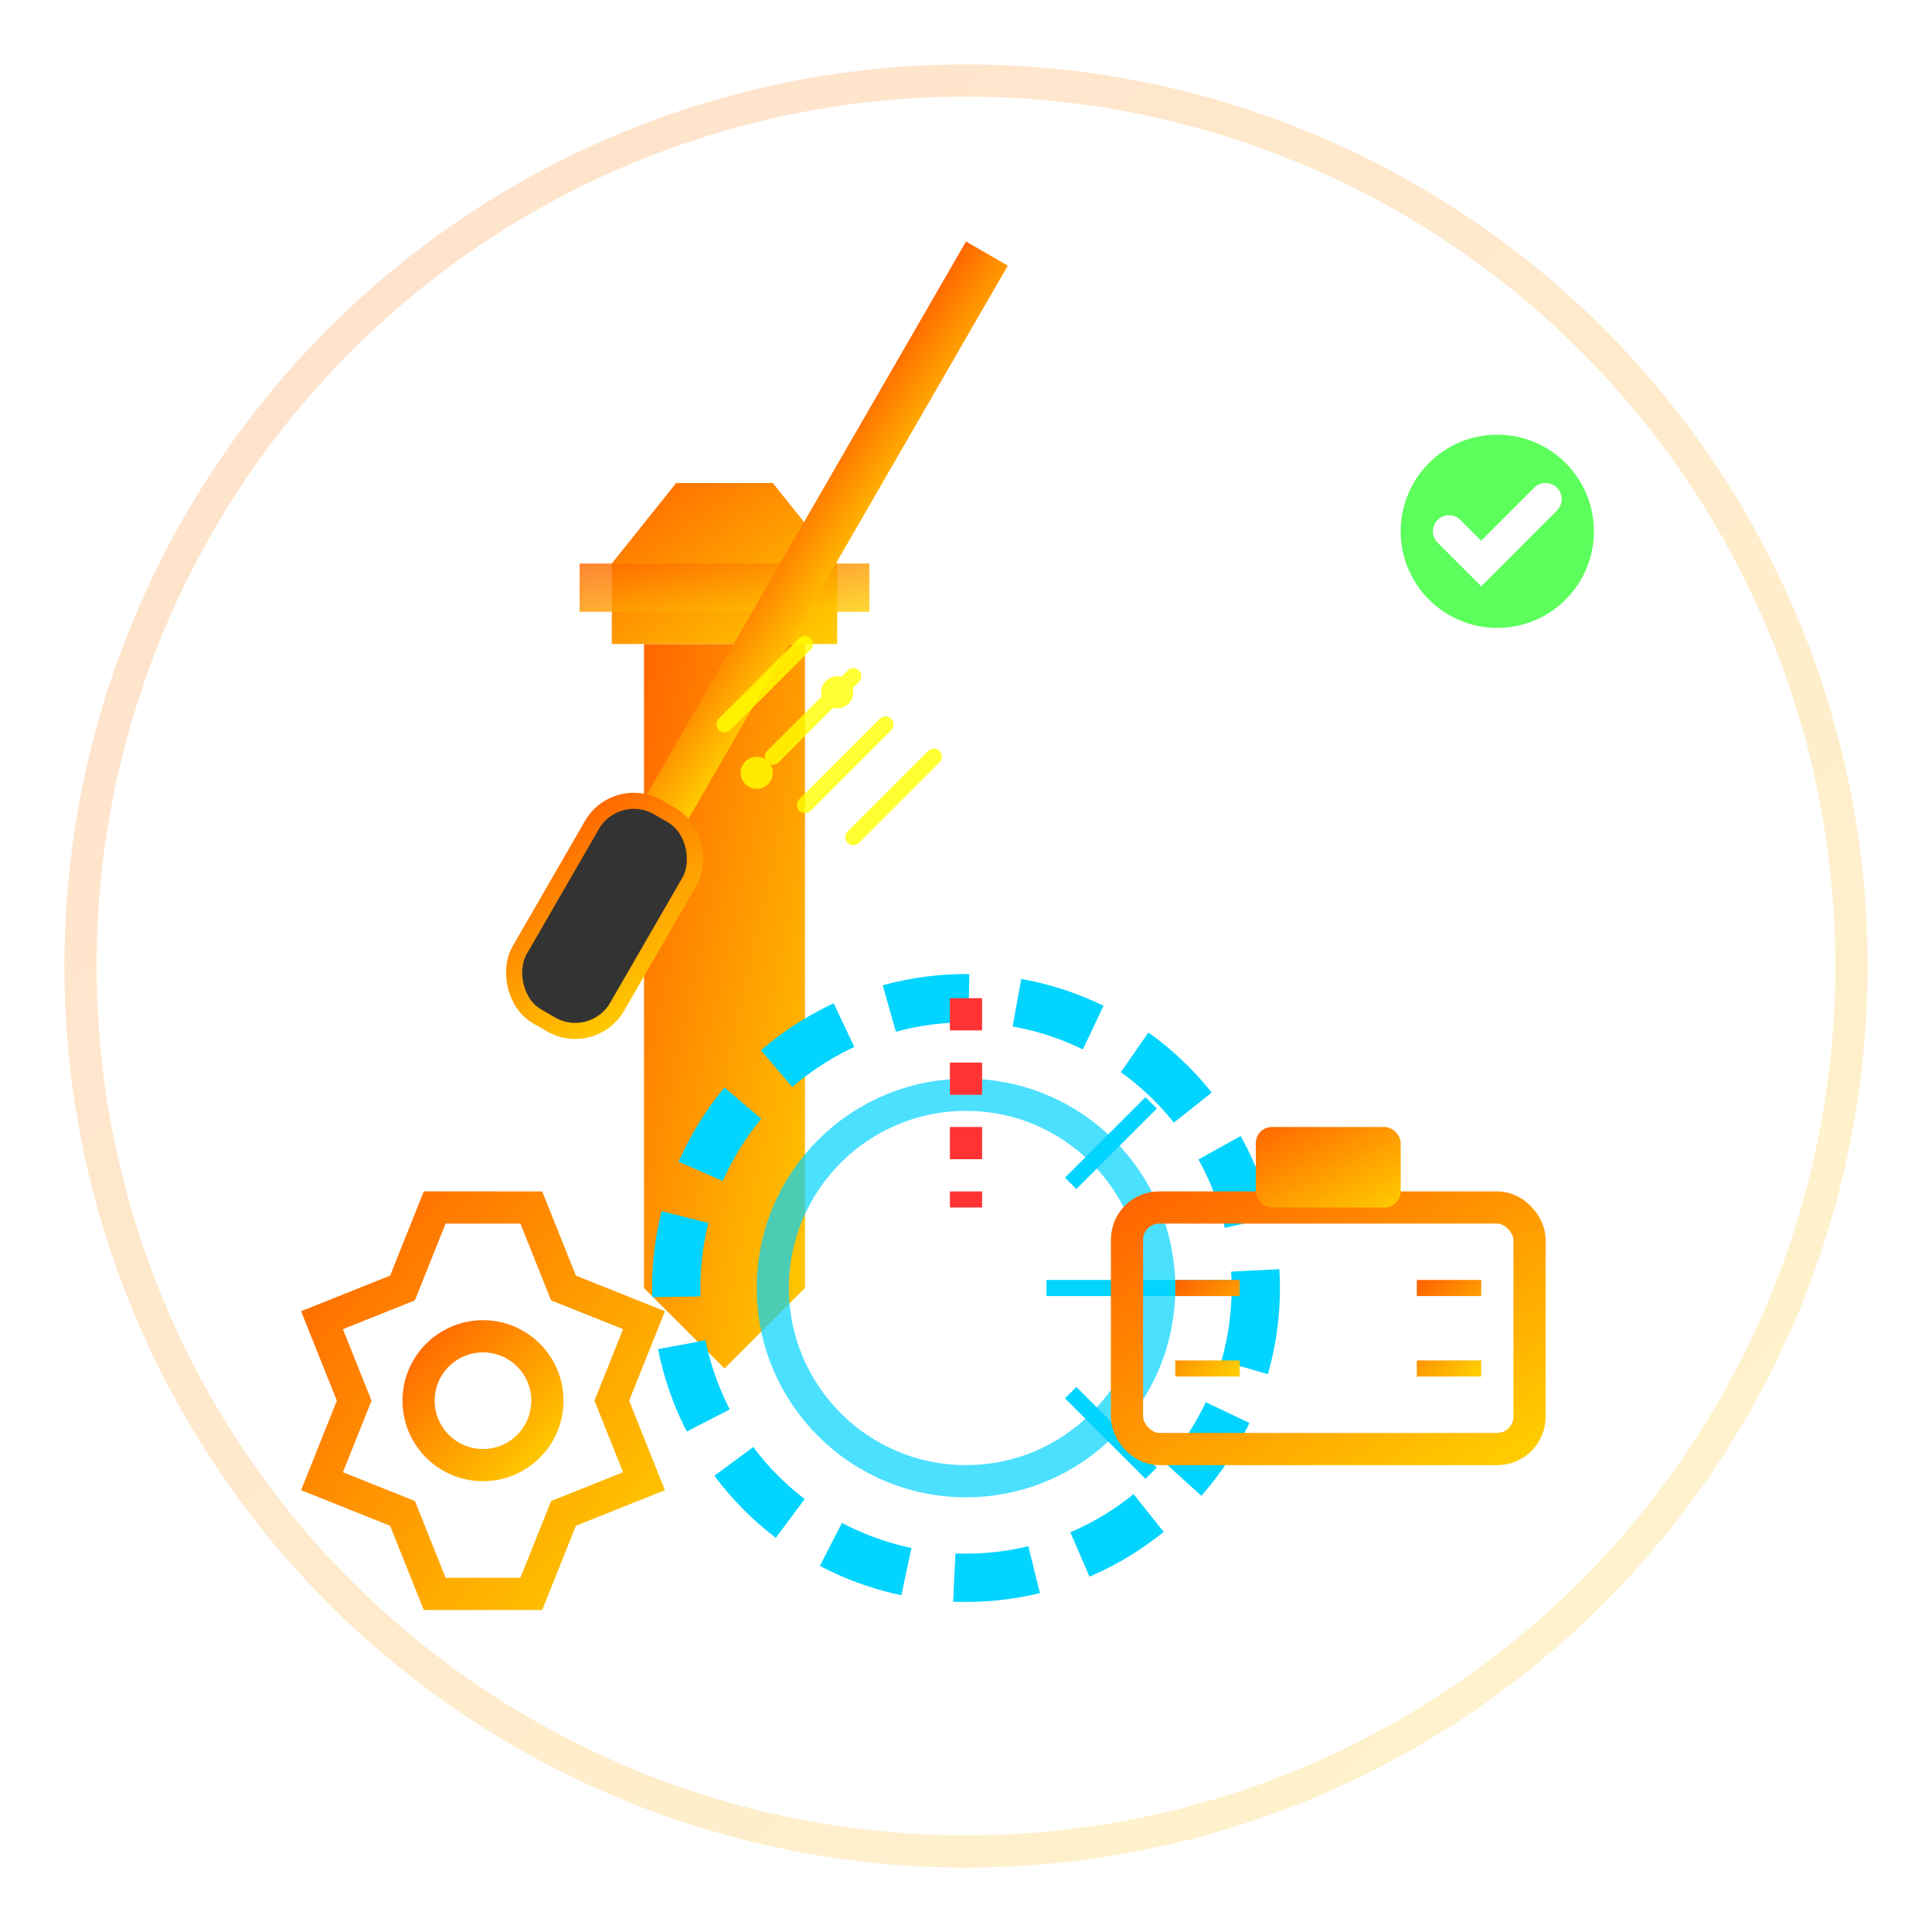 <svg width="120" height="120" viewBox="0 0 120 120" fill="none" xmlns="http://www.w3.org/2000/svg">
  <defs>
    <linearGradient id="repairGradient" x1="0%" y1="0%" x2="100%" y2="100%">
      <stop offset="0%" style="stop-color:#ff6600;stop-opacity:1" />
      <stop offset="50%" style="stop-color:#ff9900;stop-opacity:1" />
      <stop offset="100%" style="stop-color:#ffcc00;stop-opacity:1" />
    </linearGradient>
    <filter id="repairGlow">
      <feGaussianBlur stdDeviation="2" result="coloredBlur"/>
      <feMerge> 
        <feMergeNode in="coloredBlur"/>
        <feMergeNode in="SourceGraphic"/>
      </feMerge>
    </filter>
  </defs>
  
  <!-- Background circle -->
  <circle cx="60" cy="60" r="55" fill="none" stroke="url(#repairGradient)" stroke-width="2" opacity="0.2"/>
  
  <!-- Main wrench -->
  <g transform="translate(30, 20)">
    <path d="M10 20 L10 60 L15 65 L20 60 L20 20 Z" 
          fill="url(#repairGradient)" filter="url(#repairGlow)"/>
    <path d="M8 20 L22 20 L22 15 L18 10 L12 10 L8 15 Z" 
          fill="url(#repairGradient)" filter="url(#repairGlow)"/>
    <!-- Wrench adjustment -->
    <rect x="6" y="15" width="18" height="3" fill="url(#repairGradient)" opacity="0.8"/>
  </g>
  
  <!-- Screwdriver -->
  <g transform="translate(60, 15) rotate(30)">
    <rect x="0" y="0" width="3" height="40" fill="url(#repairGradient)" filter="url(#repairGlow)"/>
    <rect x="-2" y="40" width="7" height="15" rx="3" fill="#333333" stroke="url(#repairGradient)" stroke-width="1"/>
  </g>
  
  <!-- Bike wheel being repaired -->
  <g transform="translate(40, 60)">
    <circle cx="20" cy="20" r="18" fill="none" stroke="#00d4ff" stroke-width="3" stroke-dasharray="5,3" filter="url(#repairGlow)"/>
    <circle cx="20" cy="20" r="12" fill="none" stroke="#00d4ff" stroke-width="2" opacity="0.7"/>
    <!-- Broken spoke -->
    <path d="M20 2 L20 15" stroke="#ff3333" stroke-width="2" stroke-dasharray="2,2"/>
    <path d="M38 20 L25 20" stroke="#00d4ff" stroke-width="1"/>
    <path d="M31.5 8.5 L26.5 13.5" stroke="#00d4ff" stroke-width="1"/>
    <path d="M31.5 31.5 L26.5 26.5" stroke="#00d4ff" stroke-width="1"/>
  </g>
  
  <!-- Toolbox -->
  <g transform="translate(70, 70)">
    <rect x="0" y="5" width="25" height="15" rx="2" fill="none" stroke="url(#repairGradient)" stroke-width="2" filter="url(#repairGlow)"/>
    <rect x="8" y="0" width="9" height="5" rx="1" fill="url(#repairGradient)" filter="url(#repairGlow)"/>
    <!-- Tools in box -->
    <path d="M3 10 L7 10 M3 15 L7 15" stroke="url(#repairGradient)" stroke-width="1"/>
    <path d="M18 10 L22 10 M18 15 L22 15" stroke="url(#repairGradient)" stroke-width="1"/>
  </g>
  
  <!-- Gear/cog -->
  <g transform="translate(15, 75)">
    <path d="M10 5 L12 0 L18 0 L20 5 L25 7 L23 12 L25 17 L20 19 L18 24 L12 24 L10 19 L5 17 L7 12 L5 7 Z" 
          fill="none" stroke="url(#repairGradient)" stroke-width="2" filter="url(#repairGlow)"/>
    <circle cx="15" cy="12" r="4" fill="none" stroke="url(#repairGradient)" stroke-width="2"/>
  </g>
  
  <!-- Repair indicators -->
  <g transform="translate(85, 25)">
    <!-- Checkmark -->
    <circle cx="8" cy="8" r="6" fill="#00ff00" opacity="0.8" filter="url(#repairGlow)"/>
    <path d="M5 8 L7 10 L11 6" fill="none" stroke="#ffffff" stroke-width="2" stroke-linecap="round"/>
  </g>
  
  <!-- Sparks/work in progress -->
  <g stroke="#ffff00" stroke-width="1" opacity="0.8">
    <path d="M45 45 L50 40 M48 47 L53 42" stroke-linecap="round" filter="url(#repairGlow)"/>
    <path d="M50 50 L55 45 M53 52 L58 47" stroke-linecap="round" filter="url(#repairGlow)"/>
    <circle cx="47" cy="48" r="0.5" fill="#ffff00" filter="url(#repairGlow)"/>
    <circle cx="52" cy="43" r="0.5" fill="#ffff00" filter="url(#repairGlow)"/>
  </g>
</svg>
